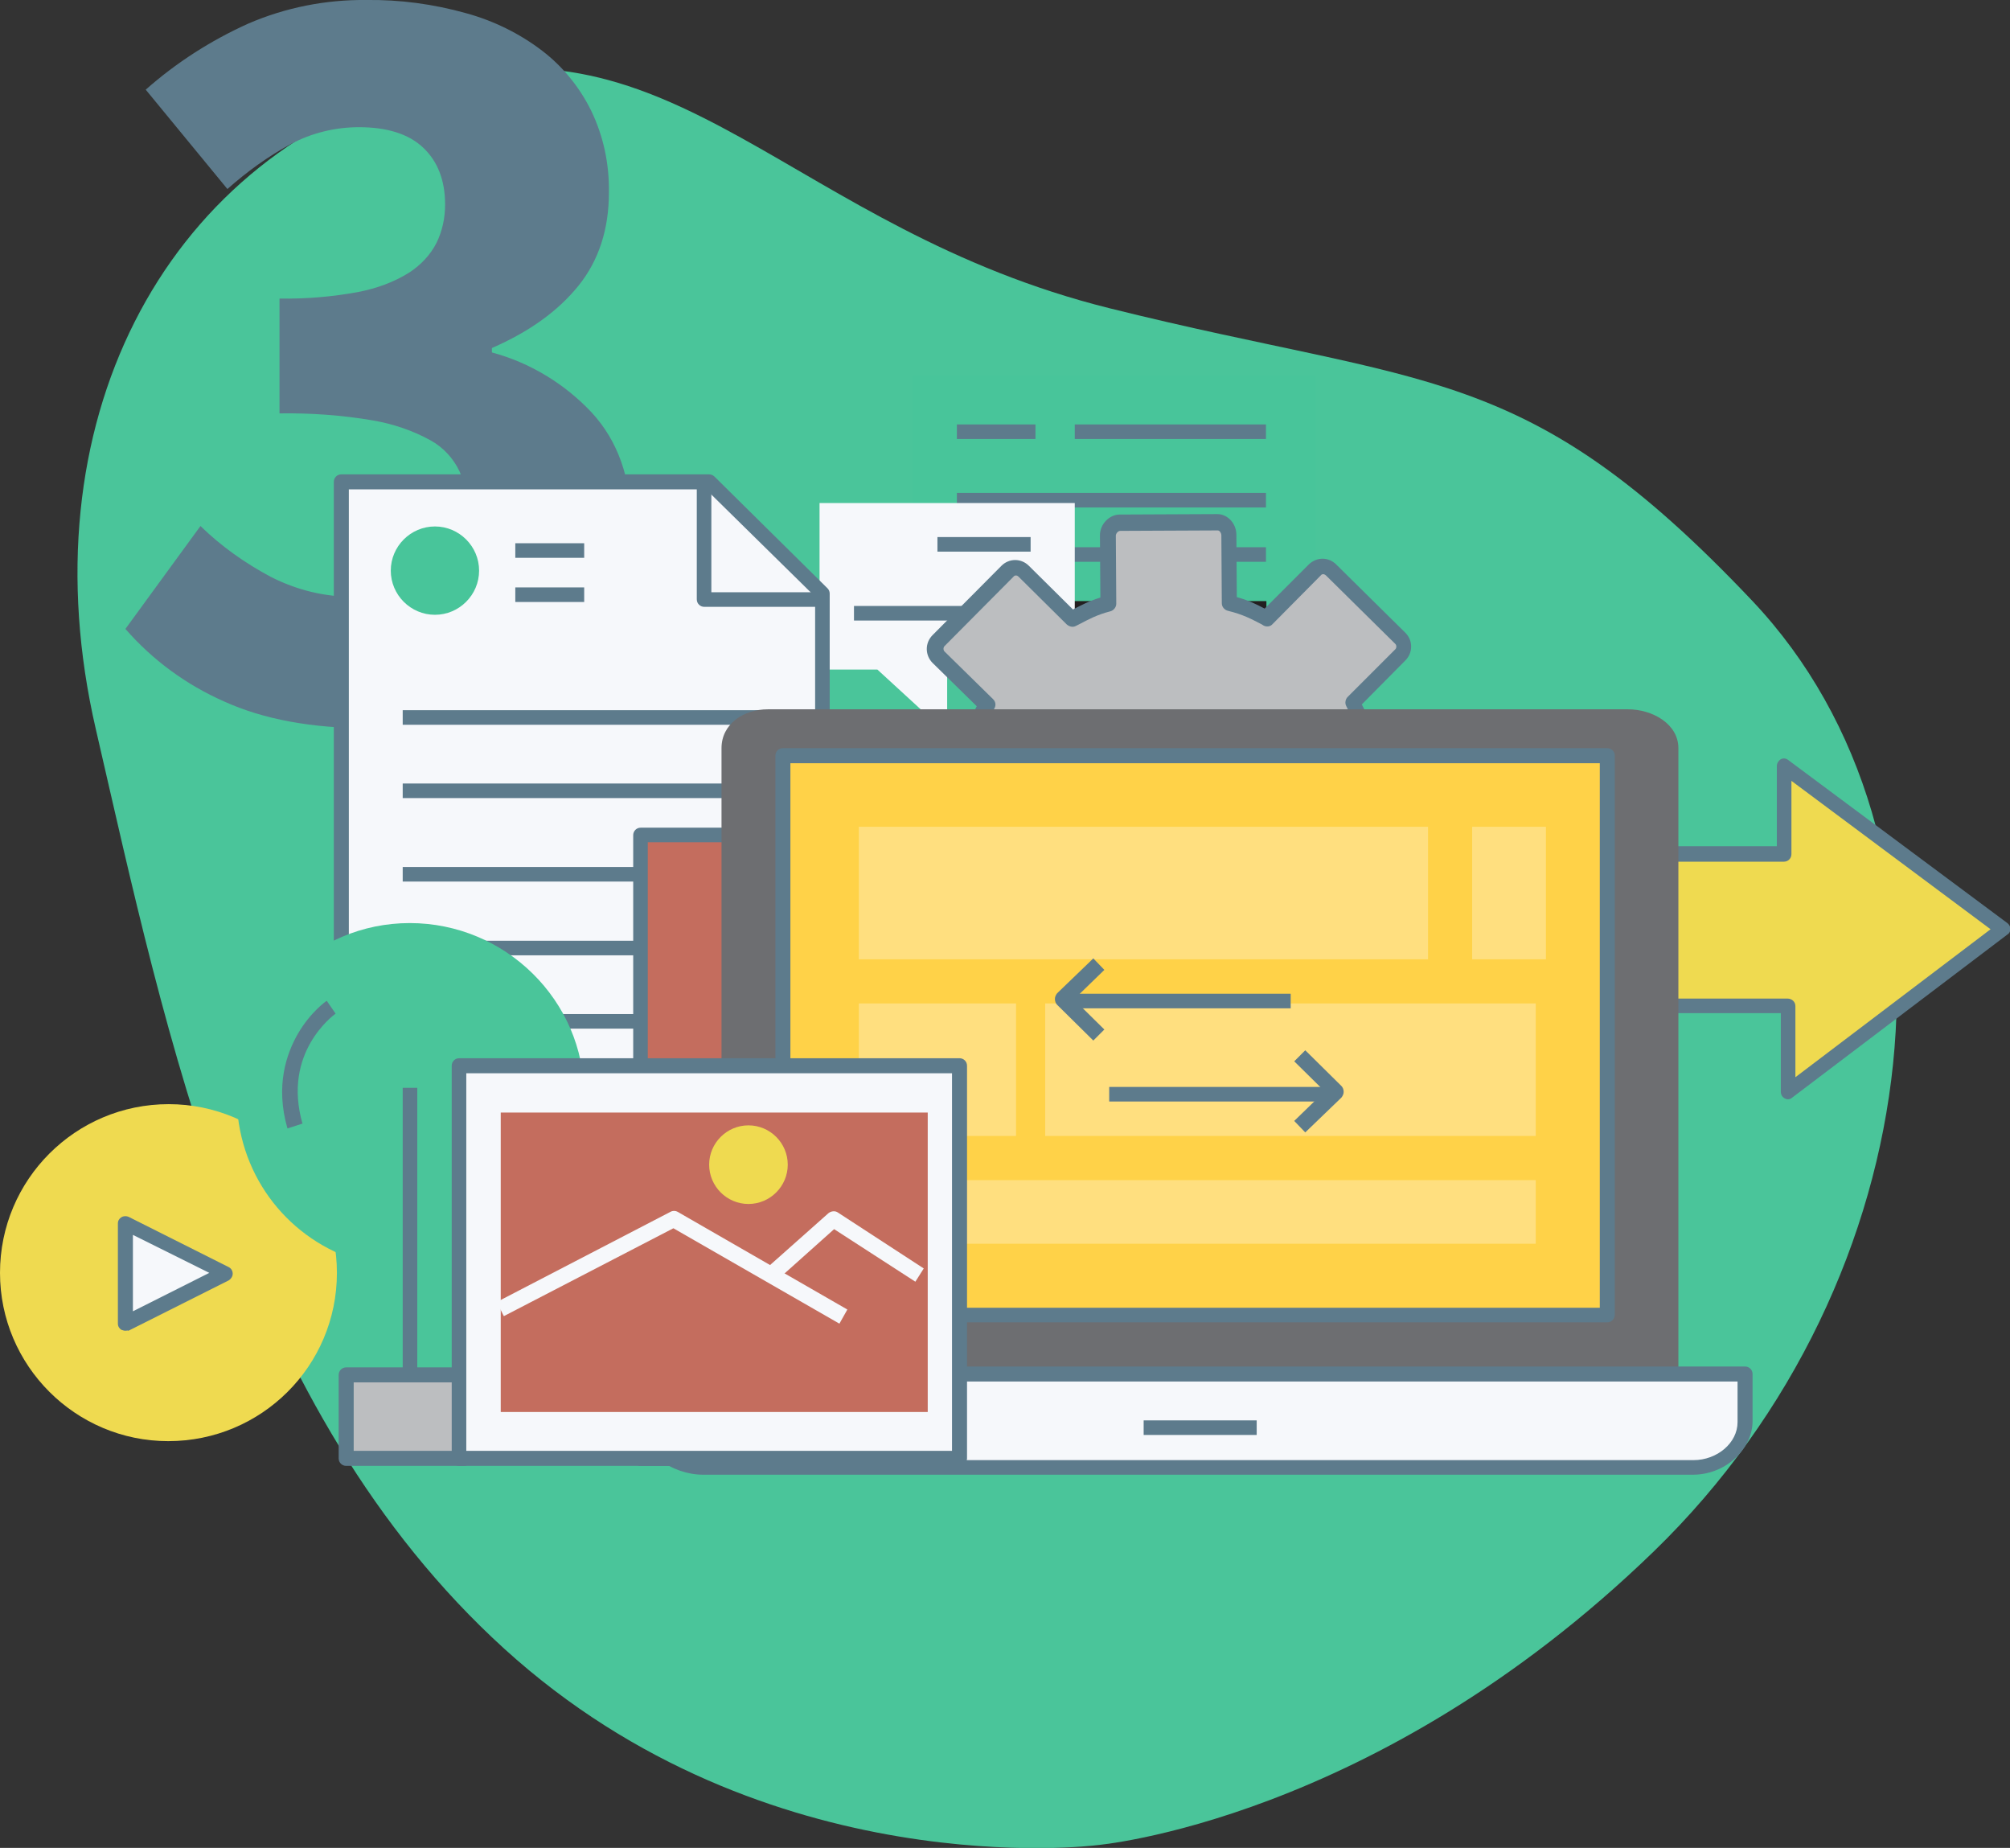 <?xml version="1.0" encoding="utf-8"?>
<!-- Generator: Adobe Illustrator 23.0.6, SVG Export Plug-In . SVG Version: 6.00 Build 0)  -->
<svg version="1.1" id="Слой_1" xmlns="http://www.w3.org/2000/svg" xmlns:xlink="http://www.w3.org/1999/xlink" x="0px" y="0px"
	 width="455.2px" height="418.4px" viewBox="0 0 455.2 418.4" style="enable-background:new 0 0 455.2 418.4;" xml:space="preserve"
	>
<rect x="0" y="0" width="455.2" height="418.4" fill="#333333" stroke="none"/>
<style type="text/css">
	.st0{fill-rule:evenodd;clip-rule:evenodd;fill:#4AC59A;}
	.st1{fill-rule:evenodd;clip-rule:evenodd;fill:#5D7B8C;}
	.st2{fill:#D1D3D4;stroke:#231F20;stroke-width:3.2;stroke-linejoin:round;stroke-miterlimit:10;}
	.st3{fill:#48C59A;}
	.st4{fill:#5D7B8C;}
	.st5{fill:#231F20;}
	.st6{fill:#F6F8FB;}
	.st7{fill:#EFDA50;}
	.st8{fill:#BCBEC0;}
	.st9{fill:#FFFFFF;}
	.st10{fill:#4AC59A;}
	.st11{fill:#C46D5E;}
	.st12{fill:#6D6E71;}
	.st13{fill:#FFD248;}
	.st14{opacity:0.3;}
</style>
<path id="_3" class="st0" d="M248.2,417.8c0,0-74.6,9.5-134-44.5S37.6,233.9,21.7,165.1s15-128.5,73.1-146S179,51.8,251.3,69.8
	s94.1,11.9,145.5,66.2s41.1,153.8-22.2,215.2S248.2,417.8,248.2,417.8z"/>
<path class="st1" d="M106.5,161.6c6.7-1.9,13.1-4.9,18.8-9c5.3-3.8,9.6-8.8,12.8-14.5c3.2-6,4.9-12.8,4.8-19.6
	c0-10.3-3-18.7-8.9-25.1c-6.1-6.5-14-11.3-22.6-13.6v-1c8.5-3.7,15-8.4,19.6-14.1c4.6-5.7,6.9-12.8,6.9-21.1
	c0.1-6.4-1.2-12.7-4-18.5c-2.6-5.3-6.4-10-11.1-13.6c-5.1-3.9-11-6.8-17.2-8.5C98.1,0.9,90.5-0.1,83,0c-9.2-0.1-18.4,1.7-26.9,5.4
	C47.7,9.2,39.9,14.2,33,20.3l18.5,22.5c4.4-3.9,9.2-7.4,14.4-10.2c4.7-2.5,10-3.8,15.4-3.8c6.3,0,11.2,1.5,14.5,4.6
	c3.3,3.1,5,7.4,5,12.9c0,3-0.6,5.9-1.9,8.6c-1.4,2.8-3.6,5.1-6.2,6.8c-3.5,2.2-7.4,3.6-11.5,4.4c-5.9,1.1-11.9,1.6-17.9,1.5v26
	c7.1-0.1,14.2,0.4,21.2,1.6c4.6,0.8,9,2.3,13,4.5c2.9,1.6,5.2,4.1,6.6,7.1c1.3,3,1.9,6.2,1.9,9.5c0,6-2.3,10.6-7,13.9
	c-4.7,3.2-10.9,4.9-18.8,4.9c-6.6,0.1-13-1.5-18.9-4.5c-5.8-3.1-11.2-6.9-15.9-11.5l-17,23.3c6.1,7,13.7,12.6,22.3,16.4
	c9,4.1,20,6.1,33,6.1C91.4,164.8,99.1,163.7,106.5,161.6z"/>
<g>
	<g>
		<g>
			<g>
				<path class="st2" d="M91.2,169.3"/>
			</g>
		</g>
	</g>
	<g>
		<g>
			<polygon class="st3" points="297.9,85 206.7,85 206.7,148.3 252.3,148.3 252.3,170.3 276.6,148.3 297.9,148.3 			"/>
			<g>
				<rect x="216.7" y="96.1" class="st4" width="17.8" height="3.3"/>
			</g>
			<g>
				<rect x="216.7" y="111.6" class="st4" width="70" height="3.3"/>
			</g>
			<g>
				<rect x="216.7" y="123.9" class="st4" width="70" height="3.3"/>
			</g>
			<g>
				<rect x="216.7" y="136.1" class="st5" width="15.6" height="3.3"/>
			</g>
			<g>
				<rect x="242.3" y="136.1" class="st5" width="18.9" height="3.3"/>
			</g>
			<g>
				<rect x="267.9" y="136.1" class="st5" width="18.9" height="3.3"/>
			</g>
			<g>
				<rect x="243.4" y="96.1" class="st4" width="43.3" height="3.3"/>
			</g>
		</g>
		<g>
			<polygon class="st6" points="185.6,113.9 243.4,113.9 243.4,151.6 214.5,151.6 214.5,166.1 198.7,151.6 185.6,151.6 			"/>
			<g>
				<rect x="212.3" y="121.6" class="st4" width="21.1" height="3.3"/>
			</g>
			<g>
				<rect x="193.4" y="137.2" class="st4" width="40" height="3.3"/>
			</g>
		</g>
	</g>
	<g>
		<g>
			<polygon class="st7" points="404.9,228.3 404.9,247.5 453.3,210.5 403.4,173.4 403.4,192.3 403.4,193.9 340.1,193.9 340.1,228.3 
							"/>
			<path class="st4" d="M404.9,248.9c-0.3,0-0.5-0.1-0.7-0.2c-0.6-0.3-0.9-0.9-0.9-1.5l0-17.8h-62.6c-0.9,0-1.7-0.7-1.7-1.7v-34.4
				c0-0.9,0.7-1.7,1.7-1.7h61.7v-18.2c0-0.6,0.4-1.2,0.9-1.5c0.6-0.3,1.2-0.2,1.7,0.2l49.6,36.9c0.4,0.3,0.7,0.8,0.7,1.3
				c0,0.5-0.2,1-0.7,1.3l-48.7,36.9C405.6,248.8,405.2,248.9,404.9,248.9z M342.3,226.1h62.6c0.4,0,0.9,0.2,1.2,0.5
				c0.3,0.3,0.5,0.7,0.5,1.2l0,16.1l44.2-33.5l-45.1-33.6v16.6c0,0.9-0.7,1.7-1.7,1.7h-61.7V226.1z"/>
		</g>
	</g>
	<g>
		<g>
			<polygon class="st6" points="160.5,109.6 76.7,109.6 76.7,255.2 185.6,255.2 185.6,134.4 			"/>
			<path class="st4" d="M186.2,256.3H77.3c-0.9,0-1.7-0.7-1.7-1.7V109.1c0-0.9,0.7-1.7,1.7-1.7h83.3c0.4,0,0.9,0.2,1.2,0.5
				l25.6,25.3c0.3,0.3,0.5,0.7,0.5,1.2v120.2C187.9,255.6,187.1,256.3,186.2,256.3z M79,253h105.6V135.1l-24.7-24.3H79V253z"/>
		</g>
		<g>
			<path class="st4" d="M185.6,137.4h-26.1c-0.9,0-1.7-0.7-1.7-1.7v-27.2h3.3v25.6h24.4V137.4z"/>
		</g>
		<path class="st3" d="M108.5,129.2c0,5.5-4.5,10-10,10c-5.5,0-10-4.5-10-10c0-5.5,4.5-10,10-10C104,119.2,108.5,123.7,108.5,129.2z
			"/>
		<g>
			<rect x="116.7" y="123" class="st4" width="15.6" height="3.3"/>
		</g>
		<g>
			<rect x="116.7" y="133" class="st4" width="15.6" height="3.3"/>
		</g>
		<g>
			<rect x="91.2" y="160.8" class="st4" width="81.1" height="3.3"/>
		</g>
		<g>
			<rect x="91.2" y="177.4" class="st4" width="81.1" height="3.3"/>
		</g>
		<g>
			<rect x="91.2" y="196.3" class="st4" width="81.1" height="3.3"/>
		</g>
		<g>
			<rect x="91.2" y="213" class="st4" width="81.1" height="3.3"/>
		</g>
		<g>
			<rect x="91.2" y="229.6" class="st4" width="81.1" height="3.3"/>
		</g>
	</g>
	<g>
		<g>
			<path class="st8" d="M279,241.7l-0.1-15.4c3.7-0.9,5.8-2.1,8.4-3.5l11,10.9c1,1,2.7,1,3.8,0l15.6-15.7c1-1,1-2.7,0-3.7l-11-10.9
				c1.4-2.7,2.6-4.8,3.4-8.5l15.4-0.1c1.5,0,2.6-1,2.6-2.5l-0.1-22.1c0-1.5-1.2-2.8-2.6-2.8l-15.4,0.1c-0.9-3.7-2.1-5.6-3.5-8.2
				l10.9-10.9c1-1,1-2.7,0-3.7L301.5,129c-1-1-2.7-1-3.7,0l-10.9,11c-2.7-1.4-4.8-2.5-8.4-3.4l-0.1-15.4c0-1.5-1.1-2.9-2.5-2.9
				l-22.1,0.1c-1.5,0-2.8,1.5-2.8,2.9l0.1,15.4c-3.7,0.9-5.6,2.1-8.3,3.5l-10.9-10.8c-1-1-2.7-1-3.7,0l-15.6,15.7c-1,1-1,2.7,0,3.7
				l11,10.8c-1.4,2.6-2.6,4.6-3.4,8.3l-15.4,0.1c-1.5,0-2.9,1.4-2.9,2.8l0.1,22.1c0,1.5,1.4,2.5,2.9,2.5l15.4-0.1
				c0.9,3.7,2.1,5.8,3.5,8.4l-10.9,11c-1,1-1,2.7,0,3.8l15.7,15.6c1,1,2.7,1,3.7,0l10.8-11c2.6,1.4,4.6,2.6,8.3,3.4l0.1,15.4
				c0,1.5,1.3,2.6,2.8,2.6l22.1-0.1C277.9,244.3,279,243.2,279,241.7z"/>
			<path class="st4" d="M254.3,246.3c-2.5,0-4.5-2-4.6-4.4l-0.1-14.1c-2.5-0.7-4.3-1.6-6.2-2.6l-9.9,10c-0.8,0.8-1.9,1.3-3.1,1.3
				c-1.2,0-2.3-0.5-3.1-1.3l-15.7-15.6c-0.8-0.8-1.3-2-1.3-3.1c0-1.2,0.5-2.3,1.3-3.1l9.9-10.1c-1-1.9-1.9-3.8-2.7-6.3l-14.1,0.1
				c-2.6,0-4.7-1.9-4.7-4.2l-0.1-22.1c0-1.2,0.5-2.3,1.4-3.2c0.9-0.9,2.1-1.4,3.2-1.4l14.1-0.1c0.7-2.5,1.6-4.3,2.6-6.2l-10-9.8
				c-1.7-1.7-1.8-4.5,0-6.3l15.6-15.7c0.8-0.8,1.9-1.3,3.1-1.3c1.2,0,2.3,0.5,3.1,1.3l10,9.9c1.9-1,3.6-1.9,6.2-2.7l-0.1-14.1
				c0-2.5,2.1-4.7,4.5-4.7l22.1-0.1c2.3,0,4.3,2.1,4.3,4.7l0.1,14.1c2.6,0.7,4.4,1.6,6.3,2.6l10-10c0.8-0.8,2-1.3,3.1-1.3
				c1.2,0,2.3,0.5,3.1,1.3l15.7,15.5c1.7,1.7,1.7,4.5,0,6.2l-9.9,10c1,1.9,1.9,3.6,2.7,6.1l14.1-0.1c2.4,0,4.4,2.1,4.4,4.6l0.1,22.1
				c0,2.4-1.9,4.3-4.4,4.3l-14.1,0.1c-0.7,2.6-1.6,4.4-2.6,6.4l10,10c0.8,0.8,1.3,1.9,1.3,3.1c0,1.2-0.4,2.3-1.3,3.2l-15.6,15.7
				c-0.8,0.8-1.9,1.3-3.1,1.3c-1.2,0-2.3-0.5-3.1-1.3L287,225c-1.9,1-3.7,1.9-6.3,2.7l0.1,14.1c0,2.4-1.9,4.4-4.3,4.4L254.3,246.3
				C254.4,246.3,254.3,246.3,254.3,246.3z M243.2,221.3c0.3,0,0.6,0.1,0.8,0.2l0.6,0.3c2.3,1.2,4.1,2.2,7.3,2.9
				c0.8,0.2,1.4,0.9,1.4,1.7l0.2,15.4c0,0.5,0,0.8,1.1,0.8v1.8l-0.1-1.8l22.1-0.1c0.5,0,0.7-0.3,0.7-0.8l-0.1-15.4
				c0-0.8,0.5-1.5,1.3-1.7c3.3-0.8,5.2-1.9,7.7-3.2l0.3-0.2c0.7-0.4,1.5-0.2,2.1,0.3l11,10.9c0.2,0.2,0.5,0.3,0.6,0.3
				c0.1,0,0.4,0,0.6-0.3l15.6-15.7c0.2-0.2,0.3-0.5,0.3-0.6c0-0.1,0-0.4-0.3-0.6l-11-11c-0.6-0.6-0.7-1.4-0.3-2.1l0.1-0.2
				c1.3-2.5,2.4-4.5,3.2-7.9c0.2-0.8,0.9-1.4,1.7-1.4l15.4-0.1c0.1,0,0.8,0,0.8-0.7l-0.1-22.1c0-0.5-0.4-0.8-0.8-0.8l-15.4,0.3
				c0,0,0,0,0,0c-0.8,0-1.5-0.8-1.7-1.6c-0.8-3.1-1.7-5-3-7.2l-0.4-0.8c-0.4-0.7-0.2-1.6,0.3-2.1L316,147c0.3-0.3,0.3-0.9,0-1.2
				l-15.7-15.5c-0.2-0.2-0.5-0.3-0.6-0.3c-0.2,0-0.5,0.1-0.6,0.3l-10.9,11c-0.5,0.6-1.4,0.7-2.1,0.3l-0.3-0.2
				c-2.5-1.3-4.4-2.3-7.7-3.1c-0.8-0.2-1.4-0.9-1.4-1.7l-0.1-15.4c0-0.5-0.4-1.1-0.8-1.1l-22.1,0.1c-0.5,0-1,0.6-1,1.1l0.1,15.4
				c0,0.8-0.6,1.5-1.3,1.7c-3.1,0.8-4.9,1.8-7.2,3l-0.6,0.3c-0.7,0.4-1.5,0.2-2.1-0.3l-10.9-10.8c-0.2-0.2-0.4-0.3-0.6-0.3
				c-0.1,0-0.4,0-0.6,0.3l-15.6,15.7c-0.3,0.3-0.3,0.9,0,1.2l11,10.8c0.6,0.6,0.7,1.4,0.3,2.1l-0.4,0.7c-1.2,2.3-2.2,4-2.9,7.1
				c-0.2,0.8-0.9,1.4-1.7,1.4l-15.4,0.1c-0.2,0-0.5,0.1-0.7,0.4c-0.2,0.2-0.4,0.5-0.3,0.7l0.1,22.1c0,0.4,0.6,0.7,1.1,0.7l15.4-0.1
				c0.8,0,1.5,0.6,1.7,1.4c0.8,3.3,1.9,5.3,3.2,7.8l0.1,0.2c0.4,0.7,0.3,1.5-0.3,2.1l-10.9,11c-0.2,0.2-0.3,0.5-0.3,0.6
				c0,0.1,0,0.4,0.3,0.6l15.7,15.6c0.2,0.2,0.5,0.3,0.6,0.3c0.1,0,0.4,0,0.6-0.2l10.8-11C242.3,221.4,242.7,221.3,243.2,221.3z"/>
		</g>
		<path class="st9" d="M264.6,202.1c-11,0.1-19.9-8.8-19.9-19.7c-0.1-11,8.8-19.9,19.7-19.9c11-0.1,19.9,8.8,19.9,19.7
			C284.4,193.1,275.6,202,264.6,202.1z"/>
	</g>
	<g>
		<path class="st7" d="M76.3,288.2c0,21.1-17.1,38.1-38.2,38.1C17.1,326.3,0,309.2,0,288.2C0,267.1,17.1,250,38.2,250
			C59.2,250,76.3,267.1,76.3,288.2z"/>
		<g>
			<polygon class="st6" points="27.9,299.6 27.9,276.9 50.6,288.2 			"/>
			<path class="st4" d="M28.4,301.3c-0.3,0-0.6-0.1-0.9-0.2c-0.5-0.3-0.8-0.8-0.8-1.4v-22.7c0-0.6,0.3-1.1,0.8-1.4
				c0.5-0.3,1.1-0.3,1.6-0.1l22.7,11.4c0.6,0.3,0.9,0.9,0.9,1.5c0,0.6-0.4,1.2-0.9,1.5l-22.7,11.4C28.9,301.2,28.7,301.3,28.4,301.3
				z M30.1,279.6v17.3l17.3-8.7L30.1,279.6z"/>
		</g>
	</g>
	<g>
		<g>
			<path class="st10" d="M132.3,248.1c0-21.6-17.9-39.1-39.5-39.1c-21.6,0-39.2,17.5-39.2,39.1c0,17.2,10.8,31.7,26.4,37v26.8h26.7
				v-26.8C120.1,279.9,132.3,265.3,132.3,248.1z"/>
			<g>
				<rect x="77.9" y="311.9" class="st8" width="26.7" height="18.9"/>
				<path class="st4" d="M105.1,331.9H78.4c-0.9,0-1.7-0.7-1.7-1.7v-18.9c0-0.9,0.7-1.7,1.7-1.7h26.7c0.9,0,1.7,0.7,1.7,1.7v18.9
					C106.7,331.1,106,331.9,105.1,331.9z M80.1,328.5h23.3V313H80.1V328.5z"/>
			</g>
			<g>
				<rect x="91.2" y="246.3" class="st4" width="3.3" height="65.6"/>
			</g>
			<g>
				<path class="st4" d="M65.1,255.5c-2.8-9.7-0.2-17,2.4-21.5c2.8-4.8,6.3-7.3,6.5-7.4l2,2.9c-0.5,0.4-12.1,8.8-7.5,24.9
					L65.1,255.5z"/>
			</g>
		</g>
	</g>
	<g>
		<g>
			<polygon class="st11" points="223.4,217.4 223.4,189.6 144.5,189.6 144.5,330.8 311.2,330.8 311.2,217.4 			"/>
			<path class="st4" d="M311.7,331.9H145.1c-0.9,0-1.7-0.7-1.7-1.7V189.1c0-0.9,0.7-1.7,1.7-1.7H224c0.9,0,1.7,0.7,1.7,1.7v26.1
				h86.1c0.9,0,1.7,0.7,1.7,1.7v113.3C313.4,331.1,312.7,331.9,311.7,331.9z M146.7,328.5h163.3v-110H224c-0.9,0-1.7-0.7-1.7-1.7
				v-26.1h-75.6V328.5z"/>
		</g>
		<g>
			<line class="st9" x1="223.4" y1="217.4" x2="196.7" y2="217.4"/>
			<rect x="196.7" y="215.2" class="st5" width="26.7" height="3.3"/>
		</g>
	</g>
	<g>
		<path class="st12" d="M380.1,169.4c0-5.5-5.9-8.8-11.4-8.8H173.9c-5.5,0-10.5,3.3-10.5,8.8v141.2h216.7V169.4z"/>
		<g>
			<path class="st6" d="M145.6,311.6V322c0,5.5,7.2,10.8,13.5,10.8h224.3c6.4,0,11.1-5.3,11.1-10.8v-10.3H145.6z"/>
			<path class="st4" d="M383.4,333.9H159.2c-6.9,0-14.6-5.1-14.6-11.9v-10.9c0-0.9,0.7-1.7,1.7-1.7h248.9c0.9,0,1.7,0.7,1.7,1.7V322
				C396.7,328.4,390.6,333.9,383.4,333.9z M147.9,312.8v9.2c0,4.3,5.6,8.6,11.3,8.6h224.3c5.4,0,10-3.9,10-8.6v-9.2H147.9z"/>
		</g>
		<g>
			<rect x="176.7" y="171.6" class="st13" width="186.7" height="126.7"/>
			<path class="st4" d="M364,299.4H177.3c-0.9,0-1.7-0.7-1.7-1.7V171.1c0-0.9,0.7-1.7,1.7-1.7H364c0.9,0,1.7,0.7,1.7,1.7v126.7
				C365.6,298.7,364.9,299.4,364,299.4z M179,296.1h183.3V172.8H179V296.1z"/>
		</g>
		<g>
			<rect x="259" y="321.6" class="st4" width="25.6" height="3.3"/>
		</g>
		<g class="st14">
			<rect x="333.4" y="187.2" class="st9" width="16.7" height="30"/>
			<rect x="194.5" y="187.2" class="st9" width="128.9" height="30"/>
			<rect x="194.5" y="227.2" class="st9" width="35.6" height="30"/>
			<rect x="236.7" y="227.2" class="st9" width="111.1" height="30"/>
			<rect x="194.5" y="267.2" class="st9" width="153.3" height="14.4"/>
		</g>
	</g>
	<g>
		<g>
			<rect x="103.4" y="241.9" class="st6" width="113.3" height="88.9"/>
			<path class="st4" d="M217.3,331.9H104c-0.9,0-1.7-0.7-1.7-1.7v-88.9c0-0.9,0.7-1.7,1.7-1.7h113.3c0.9,0,1.7,0.7,1.7,1.7v88.9
				C219,331.1,218.2,331.9,217.3,331.9z M105.6,328.5h110V243h-110V328.5z"/>
		</g>
		<rect x="113.4" y="251.9" class="st11" width="96.7" height="67.8"/>
		<g>
			<path class="st6" d="M190.1,299.7l-37.6-21.6L114.1,298l-1.6-3.2l39.3-20.4c0.5-0.3,1.2-0.3,1.7,0l38.4,22.1L190.1,299.7z"/>
		</g>
		<g>
			<path class="st6" d="M207.3,290.2l-18.4-11.9l-13.2,11.8l-2.4-2.7l14.3-12.7c0.6-0.5,1.5-0.6,2.1-0.2l19.5,12.7L207.3,290.2z"/>
		</g>
		<path class="st7" d="M178.4,263.7c0,4.9-4,8.9-8.9,8.9c-4.9,0-8.9-4-8.9-8.9c0-4.9,4-8.9,8.9-8.9
			C174.4,254.8,178.4,258.8,178.4,263.7z"/>
	</g>
	<g>
		<g>
			<g>
				<path class="st4" d="M247.6,235.6l-8.2-8.1c-0.3-0.3-0.5-0.8-0.5-1.3c0-0.5,0.2-0.9,0.5-1.3l8.2-7.9l2.5,2.6l-6.9,6.7l6.9,6.8
					L247.6,235.6z"/>
			</g>
			<g>
				<rect x="241.2" y="225" class="st4" width="51.1" height="3.3"/>
			</g>
		</g>
		<g>
			<g>
				<path class="st4" d="M295.6,256.4l-2.5-2.6l6.9-6.7l-6.9-6.8l2.5-2.5l8.2,8.1c0.3,0.3,0.5,0.8,0.5,1.3c0,0.5-0.2,0.9-0.5,1.3
					L295.6,256.4z"/>
			</g>
			<g>
				<rect x="251.2" y="246.1" class="st4" width="51.1" height="3.3"/>
			</g>
		</g>
	</g>
</g>
</svg>
